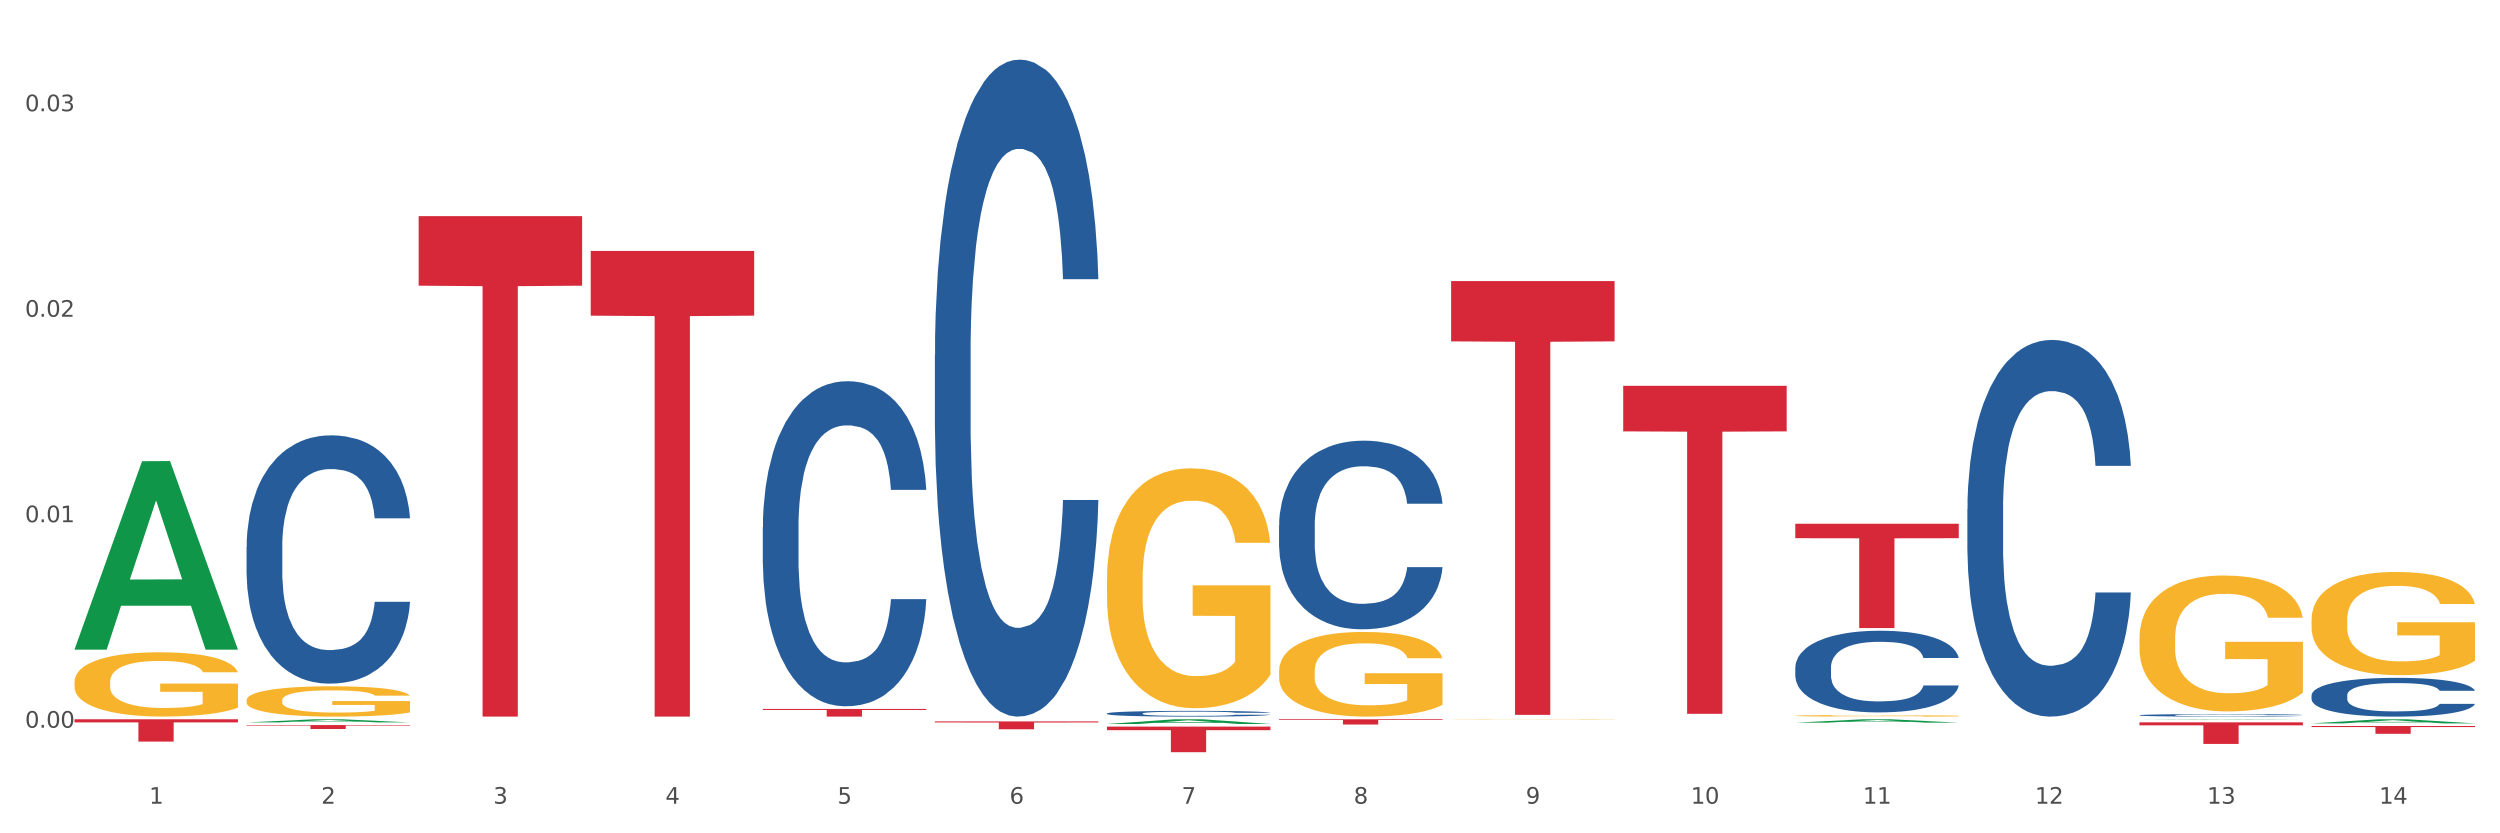 <?xml version="1.0" encoding="utf-8" standalone="no"?>
<!DOCTYPE svg PUBLIC "-//W3C//DTD SVG 1.1//EN"
  "http://www.w3.org/Graphics/SVG/1.1/DTD/svg11.dtd">
<svg xmlns:xlink="http://www.w3.org/1999/xlink" width="1080pt" height="360pt" viewBox="0 0 1080 360" xmlns="http://www.w3.org/2000/svg" version="1.1">
 <rect x="0" y="0" width="1080" height="360" fill="#333333" stroke="none"/>
 <defs>
  <style type="text/css">*{stroke-linejoin: round; stroke-linecap: butt}</style>
 </defs>
 <g id="figure_1">
  <g id="patch_1">
   <path d="M 0 360 
L 1080 360 
L 1080 0 
L 0 0 
z
" style="fill: #ffffff; stroke: #ffffff; stroke-linejoin: miter"/>
  </g>
  <g id="axes_1">
   <g id="matplotlib.axis_1">
    <g id="xtick_1">
     <g id="text_1">
      <!-- 1 -->
      <g style="fill: #4d4d4d" transform="translate(64.432 347.204) scale(0.096 -0.096)">
       <defs>
        <path id="DejaVuSans-31" d="M 794 531 
L 1825 531 
L 1825 4091 
L 703 3866 
L 703 4441 
L 1819 4666 
L 2450 4666 
L 2450 531 
L 3481 531 
L 3481 0 
L 794 0 
L 794 531 
z
" transform="scale(0.016)"/>
       </defs>
       <use xlink:href="#DejaVuSans-31"/>
      </g>
     </g>
    </g>
    <g id="xtick_2">
     <g id="text_2">
      <!-- 2 -->
      <g style="fill: #4d4d4d" transform="translate(138.771 347.204) scale(0.096 -0.096)">
       <defs>
        <path id="DejaVuSans-32" d="M 1228 531 
L 3431 531 
L 3431 0 
L 469 0 
L 469 531 
Q 828 903 1448 1529 
Q 2069 2156 2228 2338 
Q 2531 2678 2651 2914 
Q 2772 3150 2772 3378 
Q 2772 3750 2511 3984 
Q 2250 4219 1831 4219 
Q 1534 4219 1204 4116 
Q 875 4013 500 3803 
L 500 4441 
Q 881 4594 1212 4672 
Q 1544 4750 1819 4750 
Q 2544 4750 2975 4387 
Q 3406 4025 3406 3419 
Q 3406 3131 3298 2873 
Q 3191 2616 2906 2266 
Q 2828 2175 2409 1742 
Q 1991 1309 1228 531 
z
" transform="scale(0.016)"/>
       </defs>
       <use xlink:href="#DejaVuSans-32"/>
      </g>
     </g>
    </g>
    <g id="xtick_3">
     <g id="text_3">
      <!-- 3 -->
      <g style="fill: #4d4d4d" transform="translate(213.109 347.204) scale(0.096 -0.096)">
       <defs>
        <path id="DejaVuSans-33" d="M 2597 2516 
Q 3050 2419 3304 2112 
Q 3559 1806 3559 1356 
Q 3559 666 3084 287 
Q 2609 -91 1734 -91 
Q 1441 -91 1130 -33 
Q 819 25 488 141 
L 488 750 
Q 750 597 1062 519 
Q 1375 441 1716 441 
Q 2309 441 2620 675 
Q 2931 909 2931 1356 
Q 2931 1769 2642 2001 
Q 2353 2234 1838 2234 
L 1294 2234 
L 1294 2753 
L 1863 2753 
Q 2328 2753 2575 2939 
Q 2822 3125 2822 3475 
Q 2822 3834 2567 4026 
Q 2313 4219 1838 4219 
Q 1578 4219 1281 4162 
Q 984 4106 628 3988 
L 628 4550 
Q 988 4650 1302 4700 
Q 1616 4750 1894 4750 
Q 2613 4750 3031 4423 
Q 3450 4097 3450 3541 
Q 3450 3153 3228 2886 
Q 3006 2619 2597 2516 
z
" transform="scale(0.016)"/>
       </defs>
       <use xlink:href="#DejaVuSans-33"/>
      </g>
     </g>
    </g>
    <g id="xtick_4">
     <g id="text_4">
      <!-- 4 -->
      <g style="fill: #4d4d4d" transform="translate(287.448 347.204) scale(0.096 -0.096)">
       <defs>
        <path id="DejaVuSans-34" d="M 2419 4116 
L 825 1625 
L 2419 1625 
L 2419 4116 
z
M 2253 4666 
L 3047 4666 
L 3047 1625 
L 3713 1625 
L 3713 1100 
L 3047 1100 
L 3047 0 
L 2419 0 
L 2419 1100 
L 313 1100 
L 313 1709 
L 2253 4666 
z
" transform="scale(0.016)"/>
       </defs>
       <use xlink:href="#DejaVuSans-34"/>
      </g>
     </g>
    </g>
    <g id="xtick_5">
     <g id="text_5">
      <!-- 5 -->
      <g style="fill: #4d4d4d" transform="translate(361.787 347.204) scale(0.096 -0.096)">
       <defs>
        <path id="DejaVuSans-35" d="M 691 4666 
L 3169 4666 
L 3169 4134 
L 1269 4134 
L 1269 2991 
Q 1406 3038 1543 3061 
Q 1681 3084 1819 3084 
Q 2600 3084 3056 2656 
Q 3513 2228 3513 1497 
Q 3513 744 3044 326 
Q 2575 -91 1722 -91 
Q 1428 -91 1123 -41 
Q 819 9 494 109 
L 494 744 
Q 775 591 1075 516 
Q 1375 441 1709 441 
Q 2250 441 2565 725 
Q 2881 1009 2881 1497 
Q 2881 1984 2565 2268 
Q 2250 2553 1709 2553 
Q 1456 2553 1204 2497 
Q 953 2441 691 2322 
L 691 4666 
z
" transform="scale(0.016)"/>
       </defs>
       <use xlink:href="#DejaVuSans-35"/>
      </g>
     </g>
    </g>
    <g id="xtick_6">
     <g id="text_6">
      <!-- 6 -->
      <g style="fill: #4d4d4d" transform="translate(436.125 347.204) scale(0.096 -0.096)">
       <defs>
        <path id="DejaVuSans-36" d="M 2113 2584 
Q 1688 2584 1439 2293 
Q 1191 2003 1191 1497 
Q 1191 994 1439 701 
Q 1688 409 2113 409 
Q 2538 409 2786 701 
Q 3034 994 3034 1497 
Q 3034 2003 2786 2293 
Q 2538 2584 2113 2584 
z
M 3366 4563 
L 3366 3988 
Q 3128 4100 2886 4159 
Q 2644 4219 2406 4219 
Q 1781 4219 1451 3797 
Q 1122 3375 1075 2522 
Q 1259 2794 1537 2939 
Q 1816 3084 2150 3084 
Q 2853 3084 3261 2657 
Q 3669 2231 3669 1497 
Q 3669 778 3244 343 
Q 2819 -91 2113 -91 
Q 1303 -91 875 529 
Q 447 1150 447 2328 
Q 447 3434 972 4092 
Q 1497 4750 2381 4750 
Q 2619 4750 2861 4703 
Q 3103 4656 3366 4563 
z
" transform="scale(0.016)"/>
       </defs>
       <use xlink:href="#DejaVuSans-36"/>
      </g>
     </g>
    </g>
    <g id="xtick_7">
     <g id="text_7">
      <!-- 7 -->
      <g style="fill: #4d4d4d" transform="translate(510.464 347.204) scale(0.096 -0.096)">
       <defs>
        <path id="DejaVuSans-37" d="M 525 4666 
L 3525 4666 
L 3525 4397 
L 1831 0 
L 1172 0 
L 2766 4134 
L 525 4134 
L 525 4666 
z
" transform="scale(0.016)"/>
       </defs>
       <use xlink:href="#DejaVuSans-37"/>
      </g>
     </g>
    </g>
    <g id="xtick_8">
     <g id="text_8">
      <!-- 8 -->
      <g style="fill: #4d4d4d" transform="translate(584.803 347.204) scale(0.096 -0.096)">
       <defs>
        <path id="DejaVuSans-38" d="M 2034 2216 
Q 1584 2216 1326 1975 
Q 1069 1734 1069 1313 
Q 1069 891 1326 650 
Q 1584 409 2034 409 
Q 2484 409 2743 651 
Q 3003 894 3003 1313 
Q 3003 1734 2745 1975 
Q 2488 2216 2034 2216 
z
M 1403 2484 
Q 997 2584 770 2862 
Q 544 3141 544 3541 
Q 544 4100 942 4425 
Q 1341 4750 2034 4750 
Q 2731 4750 3128 4425 
Q 3525 4100 3525 3541 
Q 3525 3141 3298 2862 
Q 3072 2584 2669 2484 
Q 3125 2378 3379 2068 
Q 3634 1759 3634 1313 
Q 3634 634 3220 271 
Q 2806 -91 2034 -91 
Q 1263 -91 848 271 
Q 434 634 434 1313 
Q 434 1759 690 2068 
Q 947 2378 1403 2484 
z
M 1172 3481 
Q 1172 3119 1398 2916 
Q 1625 2713 2034 2713 
Q 2441 2713 2670 2916 
Q 2900 3119 2900 3481 
Q 2900 3844 2670 4047 
Q 2441 4250 2034 4250 
Q 1625 4250 1398 4047 
Q 1172 3844 1172 3481 
z
" transform="scale(0.016)"/>
       </defs>
       <use xlink:href="#DejaVuSans-38"/>
      </g>
     </g>
    </g>
    <g id="xtick_9">
     <g id="text_9">
      <!-- 9 -->
      <g style="fill: #4d4d4d" transform="translate(659.142 347.204) scale(0.096 -0.096)">
       <defs>
        <path id="DejaVuSans-39" d="M 703 97 
L 703 672 
Q 941 559 1184 500 
Q 1428 441 1663 441 
Q 2288 441 2617 861 
Q 2947 1281 2994 2138 
Q 2813 1869 2534 1725 
Q 2256 1581 1919 1581 
Q 1219 1581 811 2004 
Q 403 2428 403 3163 
Q 403 3881 828 4315 
Q 1253 4750 1959 4750 
Q 2769 4750 3195 4129 
Q 3622 3509 3622 2328 
Q 3622 1225 3098 567 
Q 2575 -91 1691 -91 
Q 1453 -91 1209 -44 
Q 966 3 703 97 
z
M 1959 2075 
Q 2384 2075 2632 2365 
Q 2881 2656 2881 3163 
Q 2881 3666 2632 3958 
Q 2384 4250 1959 4250 
Q 1534 4250 1286 3958 
Q 1038 3666 1038 3163 
Q 1038 2656 1286 2365 
Q 1534 2075 1959 2075 
z
" transform="scale(0.016)"/>
       </defs>
       <use xlink:href="#DejaVuSans-39"/>
      </g>
     </g>
    </g>
    <g id="xtick_10">
     <g id="text_10">
      <!-- 10 -->
      <g style="fill: #4d4d4d" transform="translate(730.426 347.204) scale(0.096 -0.096)">
       <defs>
        <path id="DejaVuSans-30" d="M 2034 4250 
Q 1547 4250 1301 3770 
Q 1056 3291 1056 2328 
Q 1056 1369 1301 889 
Q 1547 409 2034 409 
Q 2525 409 2770 889 
Q 3016 1369 3016 2328 
Q 3016 3291 2770 3770 
Q 2525 4250 2034 4250 
z
M 2034 4750 
Q 2819 4750 3233 4129 
Q 3647 3509 3647 2328 
Q 3647 1150 3233 529 
Q 2819 -91 2034 -91 
Q 1250 -91 836 529 
Q 422 1150 422 2328 
Q 422 3509 836 4129 
Q 1250 4750 2034 4750 
z
" transform="scale(0.016)"/>
       </defs>
       <use xlink:href="#DejaVuSans-31"/>
       <use xlink:href="#DejaVuSans-30" transform="translate(63.623 0)"/>
      </g>
     </g>
    </g>
    <g id="xtick_11">
     <g id="text_11">
      <!-- 11 -->
      <g style="fill: #4d4d4d" transform="translate(804.765 347.204) scale(0.096 -0.096)">
       <use xlink:href="#DejaVuSans-31"/>
       <use xlink:href="#DejaVuSans-31" transform="translate(63.623 0)"/>
      </g>
     </g>
    </g>
    <g id="xtick_12">
     <g id="text_12">
      <!-- 12 -->
      <g style="fill: #4d4d4d" transform="translate(879.104 347.204) scale(0.096 -0.096)">
       <use xlink:href="#DejaVuSans-31"/>
       <use xlink:href="#DejaVuSans-32" transform="translate(63.623 0)"/>
      </g>
     </g>
    </g>
    <g id="xtick_13">
     <g id="text_13">
      <!-- 13 -->
      <g style="fill: #4d4d4d" transform="translate(953.442 347.204) scale(0.096 -0.096)">
       <use xlink:href="#DejaVuSans-31"/>
       <use xlink:href="#DejaVuSans-33" transform="translate(63.623 0)"/>
      </g>
     </g>
    </g>
    <g id="xtick_14">
     <g id="text_14">
      <!-- 14 -->
      <g style="fill: #4d4d4d" transform="translate(1027.781 347.204) scale(0.096 -0.096)">
       <use xlink:href="#DejaVuSans-31"/>
       <use xlink:href="#DejaVuSans-34" transform="translate(63.623 0)"/>
      </g>
     </g>
    </g>
    <g id="xtick_15"/>
    <g id="xtick_16"/>
    <g id="xtick_17"/>
    <g id="xtick_18"/>
    <g id="xtick_19"/>
    <g id="xtick_20"/>
    <g id="xtick_21"/>
    <g id="xtick_22"/>
    <g id="xtick_23"/>
    <g id="xtick_24"/>
    <g id="xtick_25"/>
    <g id="xtick_26"/>
    <g id="xtick_27"/>
   </g>
   <g id="matplotlib.axis_2">
    <g id="ytick_1">
     <g id="text_15">
      <!-- 0.00 -->
      <g style="fill: #4d4d4d" transform="translate(10.8 314.369) scale(0.096 -0.096)">
       <defs>
        <path id="DejaVuSans-2e" d="M 684 794 
L 1344 794 
L 1344 0 
L 684 0 
L 684 794 
z
" transform="scale(0.016)"/>
       </defs>
       <use xlink:href="#DejaVuSans-30"/>
       <use xlink:href="#DejaVuSans-2e" transform="translate(63.623 0)"/>
       <use xlink:href="#DejaVuSans-30" transform="translate(95.41 0)"/>
       <use xlink:href="#DejaVuSans-30" transform="translate(159.033 0)"/>
      </g>
     </g>
    </g>
    <g id="ytick_2">
     <g id="text_16">
      <!-- 0.01 -->
      <g style="fill: #4d4d4d" transform="translate(10.8 225.599) scale(0.096 -0.096)">
       <use xlink:href="#DejaVuSans-30"/>
       <use xlink:href="#DejaVuSans-2e" transform="translate(63.623 0)"/>
       <use xlink:href="#DejaVuSans-30" transform="translate(95.41 0)"/>
       <use xlink:href="#DejaVuSans-31" transform="translate(159.033 0)"/>
      </g>
     </g>
    </g>
    <g id="ytick_3">
     <g id="text_17">
      <!-- 0.02 -->
      <g style="fill: #4d4d4d" transform="translate(10.8 136.829) scale(0.096 -0.096)">
       <use xlink:href="#DejaVuSans-30"/>
       <use xlink:href="#DejaVuSans-2e" transform="translate(63.623 0)"/>
       <use xlink:href="#DejaVuSans-30" transform="translate(95.41 0)"/>
       <use xlink:href="#DejaVuSans-32" transform="translate(159.033 0)"/>
      </g>
     </g>
    </g>
    <g id="ytick_4">
     <g id="text_18">
      <!-- 0.03 -->
      <g style="fill: #4d4d4d" transform="translate(10.8 48.059) scale(0.096 -0.096)">
       <use xlink:href="#DejaVuSans-30"/>
       <use xlink:href="#DejaVuSans-2e" transform="translate(63.623 0)"/>
       <use xlink:href="#DejaVuSans-30" transform="translate(95.41 0)"/>
       <use xlink:href="#DejaVuSans-33" transform="translate(159.033 0)"/>
      </g>
     </g>
    </g>
    <g id="ytick_5"/>
    <g id="ytick_6"/>
    <g id="ytick_7"/>
   </g>
   <g id="PolyCollection_1">
    <path d="M 32.175 280.497 
L 32.248 280.42 
L 61.37 199.243 
L 73.456 199.166 
L 102.797 280.65 
L 88.818 280.65 
L 82.484 261.675 
L 52.415 261.675 
L 52.197 261.981 
L 46.081 280.65 
L 32.175 280.65 
L 32.175 280.497 
L 56.201 250.352 
L 78.698 250.275 
L 67.559 216.534 
L 67.413 216.381 
L 67.267 216.611 
L 56.128 250.275 
L 56.201 250.352 
L 32.175 280.497 
z
" clip-path="url(#p561cf1526c)" style="fill: #109648"/>
    <path d="M 106.514 313.229 
L 177.135 313.229 
L 177.135 313.463 
L 149.355 313.465 
L 149.355 314.916 
L 134.126 314.916 
L 134.126 313.465 
L 106.514 313.463 
L 106.514 313.23 
L 106.514 313.229 
z
" clip-path="url(#p561cf1526c)" style="fill: #d62839"/>
    <path d="M 106.514 302.53 
L 106.597 302.518 
L 106.597 302.087 
L 106.764 301.716 
L 107.598 300.817 
L 108.848 300.075 
L 109.765 299.68 
L 110.683 299.357 
L 111.767 299.033 
L 113.101 298.698 
L 115.519 298.207 
L 117.019 297.956 
L 118.854 297.692 
L 122.189 297.309 
L 124.607 297.094 
L 127.108 296.914 
L 131.194 296.699 
L 133.862 296.603 
L 136.697 296.531 
L 140.115 296.483 
L 142.7 296.471 
L 148.37 296.507 
L 153.206 296.615 
L 155.54 296.699 
L 158.542 296.842 
L 160.126 296.938 
L 162.711 297.13 
L 165.379 297.381 
L 167.213 297.597 
L 169.965 298.004 
L 172.049 298.411 
L 173.967 298.914 
L 174.968 299.261 
L 175.718 299.584 
L 176.385 299.955 
L 177.052 300.542 
L 162.044 300.542 
L 161.46 300.123 
L 160.543 299.728 
L 159.209 299.345 
L 158.042 299.105 
L 156.041 298.806 
L 154.206 298.614 
L 152.289 298.471 
L 149.954 298.351 
L 148.12 298.291 
L 145.535 298.243 
L 140.449 298.255 
L 137.03 298.351 
L 134.696 298.471 
L 133.195 298.578 
L 131.861 298.698 
L 130.36 298.866 
L 128.609 299.117 
L 127.358 299.345 
L 126.108 299.632 
L 125.107 299.919 
L 124.19 300.255 
L 123.44 300.614 
L 122.856 300.985 
L 122.356 301.44 
L 121.939 302.194 
L 121.939 303.835 
L 122.106 304.206 
L 122.522 304.697 
L 123.023 305.068 
L 123.856 305.511 
L 124.607 305.811 
L 126.024 306.242 
L 127.609 306.601 
L 128.859 306.828 
L 130.11 307.02 
L 132.278 307.283 
L 134.696 307.499 
L 136.78 307.631 
L 139.615 307.75 
L 141.533 307.798 
L 143.2 307.822 
L 147.286 307.822 
L 150.204 307.786 
L 153.456 307.702 
L 155.957 307.595 
L 158.042 307.463 
L 160.376 307.247 
L 161.877 307.044 
L 161.877 304.541 
L 143.534 304.529 
L 143.534 302.865 
L 177.135 302.865 
L 177.135 307.75 
L 175.718 308.002 
L 174.134 308.229 
L 172.466 308.433 
L 169.965 308.684 
L 166.963 308.924 
L 164.295 309.091 
L 161.46 309.235 
L 158.125 309.367 
L 153.789 309.486 
L 151.121 309.534 
L 147.786 309.57 
L 143.867 309.582 
L 140.449 309.558 
L 137.114 309.498 
L 133.612 309.391 
L 130.193 309.235 
L 127.609 309.079 
L 125.024 308.888 
L 122.272 308.636 
L 120.104 308.397 
L 118.437 308.181 
L 116.603 307.906 
L 114.601 307.547 
L 113.101 307.223 
L 111.767 306.888 
L 110.349 306.457 
L 109.349 306.086 
L 108.348 305.619 
L 107.764 305.272 
L 107.097 304.733 
L 106.597 303.979 
L 106.514 302.53 
z
" clip-path="url(#p561cf1526c)" style="fill: #f7b32b"/>
    <path d="M 478.207 250.205 
L 478.291 250.111 
L 478.291 246.703 
L 478.457 243.769 
L 479.291 236.671 
L 480.542 230.802 
L 481.459 227.679 
L 482.376 225.123 
L 483.46 222.568 
L 484.794 219.918 
L 487.212 216.037 
L 488.713 214.05 
L 490.547 211.967 
L 493.882 208.939 
L 496.3 207.235 
L 498.802 205.815 
L 502.887 204.111 
L 505.555 203.354 
L 508.39 202.786 
L 511.809 202.408 
L 514.394 202.313 
L 520.063 202.597 
L 524.899 203.449 
L 527.234 204.111 
L 530.236 205.247 
L 531.82 206.004 
L 534.405 207.519 
L 537.073 209.506 
L 538.907 211.21 
L 541.658 214.428 
L 543.743 217.646 
L 545.661 221.621 
L 546.661 224.366 
L 547.412 226.922 
L 548.079 229.856 
L 548.746 234.494 
L 533.737 234.494 
L 533.154 231.181 
L 532.237 228.058 
L 530.903 225.029 
L 529.735 223.136 
L 527.734 220.77 
L 525.9 219.255 
L 523.982 218.119 
L 521.648 217.173 
L 519.813 216.7 
L 517.228 216.321 
L 512.142 216.416 
L 508.724 217.173 
L 506.389 218.119 
L 504.888 218.971 
L 503.554 219.918 
L 502.054 221.243 
L 500.303 223.23 
L 499.052 225.029 
L 497.801 227.3 
L 496.801 229.572 
L 495.884 232.222 
L 495.133 235.062 
L 494.549 237.996 
L 494.049 241.592 
L 493.632 247.555 
L 493.632 260.522 
L 493.799 263.456 
L 494.216 267.337 
L 494.716 270.271 
L 495.55 273.773 
L 496.3 276.139 
L 497.718 279.546 
L 499.302 282.386 
L 500.553 284.184 
L 501.803 285.698 
L 503.971 287.781 
L 506.389 289.484 
L 508.474 290.526 
L 511.309 291.472 
L 513.226 291.851 
L 514.894 292.04 
L 518.979 292.04 
L 521.898 291.756 
L 525.149 291.093 
L 527.651 290.242 
L 529.735 289.2 
L 532.07 287.497 
L 533.571 285.888 
L 533.571 266.106 
L 515.227 266.012 
L 515.227 252.855 
L 548.829 252.855 
L 548.829 291.472 
L 547.412 293.46 
L 545.827 295.258 
L 544.16 296.867 
L 541.658 298.855 
L 538.657 300.748 
L 535.989 302.073 
L 533.154 303.208 
L 529.819 304.25 
L 525.483 305.196 
L 522.815 305.575 
L 519.48 305.859 
L 515.561 305.953 
L 512.142 305.764 
L 508.807 305.291 
L 505.305 304.439 
L 501.887 303.208 
L 499.302 301.978 
L 496.717 300.464 
L 493.966 298.476 
L 491.798 296.583 
L 490.13 294.879 
L 488.296 292.702 
L 486.295 289.863 
L 484.794 287.307 
L 483.46 284.657 
L 482.043 281.25 
L 481.042 278.316 
L 480.042 274.625 
L 479.458 271.88 
L 478.791 267.621 
L 478.291 261.658 
L 478.207 250.205 
z
" clip-path="url(#p561cf1526c)" style="fill: #f7b32b"/>
    <path d="M 552.546 289.904 
L 552.629 289.871 
L 552.629 288.668 
L 552.796 287.632 
L 553.63 285.127 
L 554.881 283.055 
L 555.798 281.953 
L 556.715 281.051 
L 557.799 280.149 
L 559.133 279.213 
L 561.551 277.843 
L 563.052 277.142 
L 564.886 276.407 
L 568.221 275.338 
L 570.639 274.736 
L 573.141 274.235 
L 577.226 273.634 
L 579.894 273.366 
L 582.729 273.166 
L 586.148 273.032 
L 588.732 272.999 
L 594.402 273.099 
L 599.238 273.4 
L 601.573 273.634 
L 604.574 274.035 
L 606.158 274.302 
L 608.743 274.836 
L 611.411 275.538 
L 613.246 276.139 
L 615.997 277.275 
L 618.082 278.411 
L 619.999 279.814 
L 621 280.783 
L 621.75 281.685 
L 622.417 282.721 
L 623.084 284.358 
L 608.076 284.358 
L 607.493 283.189 
L 606.575 282.086 
L 605.241 281.017 
L 604.074 280.349 
L 602.073 279.514 
L 600.239 278.979 
L 598.321 278.578 
L 595.986 278.244 
L 594.152 278.077 
L 591.567 277.944 
L 586.481 277.977 
L 583.063 278.244 
L 580.728 278.578 
L 579.227 278.879 
L 577.893 279.213 
L 576.392 279.681 
L 574.641 280.382 
L 573.391 281.017 
L 572.14 281.819 
L 571.139 282.621 
L 570.222 283.556 
L 569.472 284.559 
L 568.888 285.594 
L 568.388 286.864 
L 567.971 288.969 
L 567.971 293.546 
L 568.138 294.581 
L 568.555 295.951 
L 569.055 296.987 
L 569.889 298.223 
L 570.639 299.058 
L 572.057 300.261 
L 573.641 301.263 
L 574.891 301.898 
L 576.142 302.433 
L 578.31 303.168 
L 580.728 303.769 
L 582.812 304.137 
L 585.647 304.471 
L 587.565 304.604 
L 589.233 304.671 
L 593.318 304.671 
L 596.236 304.571 
L 599.488 304.337 
L 601.99 304.036 
L 604.074 303.669 
L 606.409 303.067 
L 607.909 302.499 
L 607.909 295.517 
L 589.566 295.483 
L 589.566 290.84 
L 623.168 290.84 
L 623.168 304.471 
L 621.75 305.172 
L 620.166 305.807 
L 618.499 306.375 
L 615.997 307.077 
L 612.996 307.745 
L 610.327 308.212 
L 607.493 308.613 
L 604.157 308.981 
L 599.822 309.315 
L 597.154 309.449 
L 593.818 309.549 
L 589.9 309.582 
L 586.481 309.515 
L 583.146 309.348 
L 579.644 309.048 
L 576.226 308.613 
L 573.641 308.179 
L 571.056 307.644 
L 568.305 306.943 
L 566.137 306.275 
L 564.469 305.673 
L 562.635 304.905 
L 560.634 303.903 
L 559.133 303.001 
L 557.799 302.065 
L 556.381 300.862 
L 555.381 299.827 
L 554.38 298.524 
L 553.797 297.555 
L 553.13 296.051 
L 552.629 293.947 
L 552.546 289.904 
z
" clip-path="url(#p561cf1526c)" style="fill: #f7b32b"/>
    <path d="M 626.885 310.788 
L 626.968 310.788 
L 626.968 310.783 
L 627.135 310.779 
L 627.969 310.769 
L 629.219 310.761 
L 630.136 310.757 
L 631.054 310.753 
L 632.138 310.75 
L 633.472 310.746 
L 635.89 310.741 
L 637.39 310.738 
L 639.225 310.735 
L 642.56 310.731 
L 644.978 310.729 
L 647.479 310.727 
L 651.565 310.725 
L 654.233 310.724 
L 657.068 310.723 
L 660.486 310.722 
L 663.071 310.722 
L 668.741 310.722 
L 673.577 310.724 
L 675.911 310.725 
L 678.913 310.726 
L 680.497 310.727 
L 683.082 310.729 
L 685.75 310.732 
L 687.584 310.734 
L 690.336 310.739 
L 692.42 310.743 
L 694.338 310.749 
L 695.339 310.752 
L 696.089 310.756 
L 696.756 310.76 
L 697.423 310.766 
L 682.415 310.766 
L 681.831 310.762 
L 680.914 310.757 
L 679.58 310.753 
L 678.413 310.751 
L 676.412 310.747 
L 674.577 310.745 
L 672.66 310.744 
L 670.325 310.742 
L 668.491 310.742 
L 665.906 310.741 
L 660.82 310.741 
L 657.401 310.742 
L 655.067 310.744 
L 653.566 310.745 
L 652.232 310.746 
L 650.731 310.748 
L 648.98 310.751 
L 647.729 310.753 
L 646.479 310.756 
L 645.478 310.759 
L 644.561 310.763 
L 643.811 310.767 
L 643.227 310.771 
L 642.727 310.776 
L 642.31 310.784 
L 642.31 310.802 
L 642.476 310.806 
L 642.893 310.811 
L 643.394 310.815 
L 644.227 310.82 
L 644.978 310.823 
L 646.395 310.828 
L 647.979 310.832 
L 649.23 310.834 
L 650.481 310.836 
L 652.649 310.839 
L 655.067 310.841 
L 657.151 310.843 
L 659.986 310.844 
L 661.904 310.845 
L 663.571 310.845 
L 667.657 310.845 
L 670.575 310.844 
L 673.827 310.844 
L 676.328 310.842 
L 678.413 310.841 
L 680.747 310.839 
L 682.248 310.836 
L 682.248 310.809 
L 663.905 310.809 
L 663.905 310.791 
L 697.506 310.791 
L 697.506 310.844 
L 696.089 310.847 
L 694.505 310.849 
L 692.837 310.851 
L 690.336 310.854 
L 687.334 310.857 
L 684.666 310.859 
L 681.831 310.86 
L 678.496 310.862 
L 674.16 310.863 
L 671.492 310.863 
L 668.157 310.864 
L 664.238 310.864 
L 660.82 310.864 
L 657.485 310.863 
L 653.983 310.862 
L 650.564 310.86 
L 647.979 310.858 
L 645.395 310.856 
L 642.643 310.854 
L 640.475 310.851 
L 638.808 310.849 
L 636.974 310.846 
L 634.972 310.842 
L 633.472 310.838 
L 632.138 310.835 
L 630.72 310.83 
L 629.72 310.826 
L 628.719 310.821 
L 628.135 310.817 
L 627.468 310.811 
L 626.968 310.803 
L 626.885 310.788 
z
" clip-path="url(#p561cf1526c)" style="fill: #f7b32b"/>
    <path d="M 775.562 309.216 
L 775.645 309.215 
L 775.645 309.193 
L 775.812 309.174 
L 776.646 309.127 
L 777.897 309.088 
L 778.814 309.068 
L 779.731 309.051 
L 780.815 309.034 
L 782.149 309.017 
L 784.567 308.991 
L 786.068 308.978 
L 787.902 308.965 
L 791.237 308.945 
L 793.655 308.933 
L 796.157 308.924 
L 800.242 308.913 
L 802.91 308.908 
L 805.745 308.904 
L 809.164 308.902 
L 811.748 308.901 
L 817.418 308.903 
L 822.254 308.909 
L 824.589 308.913 
L 827.59 308.92 
L 829.175 308.925 
L 831.759 308.935 
L 834.427 308.948 
L 836.262 308.96 
L 839.013 308.981 
L 841.098 309.002 
L 843.015 309.028 
L 844.016 309.046 
L 844.766 309.063 
L 845.433 309.082 
L 846.1 309.113 
L 831.092 309.113 
L 830.509 309.091 
L 829.592 309.07 
L 828.257 309.05 
L 827.09 309.038 
L 825.089 309.022 
L 823.255 309.012 
L 821.337 309.005 
L 819.002 308.999 
L 817.168 308.996 
L 814.583 308.993 
L 809.497 308.994 
L 806.079 308.999 
L 803.744 309.005 
L 802.243 309.011 
L 800.909 309.017 
L 799.408 309.026 
L 797.657 309.039 
L 796.407 309.05 
L 795.156 309.065 
L 794.156 309.08 
L 793.238 309.098 
L 792.488 309.116 
L 791.904 309.136 
L 791.404 309.159 
L 790.987 309.198 
L 790.987 309.284 
L 791.154 309.303 
L 791.571 309.328 
L 792.071 309.348 
L 792.905 309.371 
L 793.655 309.386 
L 795.073 309.409 
L 796.657 309.427 
L 797.908 309.439 
L 799.158 309.449 
L 801.326 309.463 
L 803.744 309.474 
L 805.829 309.481 
L 808.663 309.487 
L 810.581 309.49 
L 812.249 309.491 
L 816.334 309.491 
L 819.253 309.489 
L 822.504 309.485 
L 825.006 309.479 
L 827.09 309.472 
L 829.425 309.461 
L 830.926 309.45 
L 830.926 309.32 
L 812.582 309.32 
L 812.582 309.233 
L 846.184 309.233 
L 846.184 309.487 
L 844.766 309.5 
L 843.182 309.512 
L 841.515 309.523 
L 839.013 309.536 
L 836.012 309.548 
L 833.344 309.557 
L 830.509 309.564 
L 827.174 309.571 
L 822.838 309.577 
L 820.17 309.58 
L 816.835 309.582 
L 812.916 309.582 
L 809.497 309.581 
L 806.162 309.578 
L 802.66 309.572 
L 799.242 309.564 
L 796.657 309.556 
L 794.072 309.546 
L 791.321 309.533 
L 789.153 309.521 
L 787.485 309.509 
L 785.651 309.495 
L 783.65 309.476 
L 782.149 309.46 
L 780.815 309.442 
L 779.398 309.42 
L 778.397 309.401 
L 777.396 309.376 
L 776.813 309.358 
L 776.146 309.33 
L 775.645 309.291 
L 775.562 309.216 
z
" clip-path="url(#p561cf1526c)" style="fill: #f7b32b"/>
    <path d="M 924.24 275.753 
L 924.323 275.699 
L 924.323 273.768 
L 924.49 272.106 
L 925.323 268.083 
L 926.574 264.757 
L 927.491 262.987 
L 928.408 261.539 
L 929.492 260.091 
L 930.826 258.589 
L 933.244 256.39 
L 934.745 255.264 
L 936.58 254.084 
L 939.915 252.368 
L 942.333 251.402 
L 944.834 250.598 
L 948.92 249.632 
L 951.588 249.203 
L 954.423 248.881 
L 957.841 248.667 
L 960.426 248.613 
L 966.096 248.774 
L 970.932 249.257 
L 973.266 249.632 
L 976.268 250.276 
L 977.852 250.705 
L 980.437 251.563 
L 983.105 252.689 
L 984.939 253.655 
L 987.691 255.478 
L 989.775 257.302 
L 991.693 259.555 
L 992.693 261.11 
L 993.444 262.558 
L 994.111 264.221 
L 994.778 266.849 
L 979.77 266.849 
L 979.186 264.972 
L 978.269 263.202 
L 976.935 261.486 
L 975.768 260.413 
L 973.766 259.072 
L 971.932 258.214 
L 970.014 257.57 
L 967.68 257.034 
L 965.845 256.766 
L 963.261 256.551 
L 958.175 256.605 
L 954.756 257.034 
L 952.422 257.57 
L 950.921 258.053 
L 949.587 258.589 
L 948.086 259.34 
L 946.335 260.467 
L 945.084 261.486 
L 943.834 262.773 
L 942.833 264.06 
L 941.916 265.562 
L 941.165 267.171 
L 940.582 268.834 
L 940.081 270.872 
L 939.665 274.251 
L 939.665 281.599 
L 939.831 283.262 
L 940.248 285.461 
L 940.749 287.124 
L 941.582 289.108 
L 942.333 290.449 
L 943.75 292.38 
L 945.334 293.989 
L 946.585 295.008 
L 947.836 295.866 
L 950.004 297.046 
L 952.422 298.012 
L 954.506 298.602 
L 957.341 299.138 
L 959.259 299.353 
L 960.926 299.46 
L 965.012 299.46 
L 967.93 299.299 
L 971.182 298.923 
L 973.683 298.441 
L 975.768 297.851 
L 978.102 296.885 
L 979.603 295.973 
L 979.603 284.764 
L 961.26 284.71 
L 961.26 277.255 
L 994.861 277.255 
L 994.861 299.138 
L 993.444 300.264 
L 991.86 301.283 
L 990.192 302.195 
L 987.691 303.322 
L 984.689 304.394 
L 982.021 305.145 
L 979.186 305.789 
L 975.851 306.379 
L 971.515 306.915 
L 968.847 307.13 
L 965.512 307.291 
L 961.593 307.344 
L 958.175 307.237 
L 954.84 306.969 
L 951.338 306.486 
L 947.919 305.789 
L 945.334 305.092 
L 942.75 304.233 
L 939.998 303.107 
L 937.83 302.034 
L 936.163 301.069 
L 934.328 299.835 
L 932.327 298.226 
L 930.826 296.778 
L 929.492 295.276 
L 928.075 293.345 
L 927.074 291.683 
L 926.074 289.591 
L 925.49 288.035 
L 924.823 285.622 
L 924.323 282.243 
L 924.24 275.753 
z
" clip-path="url(#p561cf1526c)" style="fill: #f7b32b"/>
    <path d="M 998.578 267.691 
L 998.662 267.65 
L 998.662 266.184 
L 998.828 264.921 
L 999.662 261.866 
L 1000.913 259.341 
L 1001.83 257.997 
L 1002.747 256.897 
L 1003.831 255.797 
L 1005.165 254.657 
L 1007.583 252.987 
L 1009.084 252.132 
L 1010.918 251.235 
L 1014.253 249.932 
L 1016.671 249.199 
L 1019.173 248.588 
L 1023.258 247.855 
L 1025.926 247.529 
L 1028.761 247.285 
L 1032.18 247.122 
L 1034.765 247.081 
L 1040.434 247.203 
L 1045.27 247.57 
L 1047.605 247.855 
L 1050.607 248.344 
L 1052.191 248.669 
L 1054.775 249.321 
L 1057.444 250.176 
L 1059.278 250.91 
L 1062.029 252.294 
L 1064.114 253.679 
L 1066.032 255.39 
L 1067.032 256.571 
L 1067.783 257.671 
L 1068.45 258.934 
L 1069.117 260.929 
L 1054.108 260.929 
L 1053.525 259.504 
L 1052.608 258.16 
L 1051.274 256.856 
L 1050.106 256.042 
L 1048.105 255.023 
L 1046.271 254.372 
L 1044.353 253.883 
L 1042.019 253.476 
L 1040.184 253.272 
L 1037.599 253.109 
L 1032.513 253.15 
L 1029.095 253.476 
L 1026.76 253.883 
L 1025.259 254.25 
L 1023.925 254.657 
L 1022.425 255.227 
L 1020.674 256.082 
L 1019.423 256.856 
L 1018.172 257.834 
L 1017.172 258.811 
L 1016.255 259.952 
L 1015.504 261.174 
L 1014.92 262.437 
L 1014.42 263.984 
L 1014.003 266.55 
L 1014.003 272.131 
L 1014.17 273.393 
L 1014.587 275.063 
L 1015.087 276.326 
L 1015.921 277.833 
L 1016.671 278.851 
L 1018.089 280.318 
L 1019.673 281.539 
L 1020.924 282.313 
L 1022.174 282.965 
L 1024.342 283.861 
L 1026.76 284.594 
L 1028.845 285.042 
L 1031.68 285.45 
L 1033.597 285.613 
L 1035.265 285.694 
L 1039.35 285.694 
L 1042.269 285.572 
L 1045.52 285.287 
L 1048.022 284.92 
L 1050.106 284.472 
L 1052.441 283.739 
L 1053.942 283.047 
L 1053.942 274.534 
L 1035.598 274.493 
L 1035.598 268.831 
L 1069.2 268.831 
L 1069.2 285.45 
L 1067.783 286.305 
L 1066.198 287.079 
L 1064.531 287.771 
L 1062.029 288.627 
L 1059.028 289.441 
L 1056.36 290.012 
L 1053.525 290.5 
L 1050.19 290.948 
L 1045.854 291.356 
L 1043.186 291.519 
L 1039.851 291.641 
L 1035.932 291.682 
L 1032.513 291.6 
L 1029.178 291.396 
L 1025.676 291.03 
L 1022.258 290.5 
L 1019.673 289.971 
L 1017.088 289.319 
L 1014.337 288.464 
L 1012.169 287.649 
L 1010.501 286.916 
L 1008.667 285.979 
L 1006.666 284.757 
L 1005.165 283.657 
L 1003.831 282.517 
L 1002.414 281.051 
L 1001.413 279.788 
L 1000.413 278.2 
L 999.829 277.018 
L 999.162 275.185 
L 998.662 272.619 
L 998.578 267.691 
z
" clip-path="url(#p561cf1526c)" style="fill: #f7b32b"/>
    <path d="M 998.578 313.634 
L 1069.2 313.634 
L 1069.2 314.104 
L 1041.42 314.107 
L 1041.42 317.016 
L 1026.191 317.016 
L 1026.191 314.107 
L 998.578 314.104 
L 998.578 313.637 
L 998.578 313.634 
z
" clip-path="url(#p561cf1526c)" style="fill: #d62839"/>
    <path d="M 924.24 312.034 
L 994.861 312.034 
L 994.861 313.332 
L 967.081 313.341 
L 967.081 321.375 
L 951.852 321.375 
L 951.852 313.341 
L 924.24 313.332 
L 924.24 312.043 
L 924.24 312.034 
z
" clip-path="url(#p561cf1526c)" style="fill: #d62839"/>
    <path d="M 775.562 226.241 
L 846.184 226.241 
L 846.184 232.507 
L 818.404 232.55 
L 818.404 271.335 
L 803.175 271.335 
L 803.175 232.55 
L 775.562 232.507 
L 775.562 226.283 
L 775.562 226.241 
z
" clip-path="url(#p561cf1526c)" style="fill: #d62839"/>
    <path d="M 701.223 166.658 
L 771.845 166.658 
L 771.845 186.351 
L 744.065 186.485 
L 744.065 308.373 
L 728.836 308.373 
L 728.836 186.485 
L 701.223 186.351 
L 701.223 166.791 
L 701.223 166.658 
z
" clip-path="url(#p561cf1526c)" style="fill: #d62839"/>
    <path d="M 626.885 121.431 
L 697.506 121.431 
L 697.506 147.472 
L 669.726 147.648 
L 669.726 308.821 
L 654.497 308.821 
L 654.497 147.648 
L 626.885 147.472 
L 626.885 121.607 
L 626.885 121.431 
z
" clip-path="url(#p561cf1526c)" style="fill: #d62839"/>
    <path d="M 552.546 310.722 
L 623.168 310.722 
L 623.168 311.037 
L 595.388 311.039 
L 595.388 312.986 
L 580.159 312.986 
L 580.159 311.039 
L 552.546 311.037 
L 552.546 310.724 
L 552.546 310.722 
z
" clip-path="url(#p561cf1526c)" style="fill: #d62839"/>
    <path d="M 478.207 313.901 
L 548.829 313.901 
L 548.829 315.436 
L 521.049 315.446 
L 521.049 324.95 
L 505.82 324.95 
L 505.82 315.446 
L 478.207 315.436 
L 478.207 313.911 
L 478.207 313.901 
z
" clip-path="url(#p561cf1526c)" style="fill: #d62839"/>
    <path d="M 403.869 311.645 
L 474.49 311.645 
L 474.49 312.118 
L 446.71 312.121 
L 446.71 315.046 
L 431.481 315.046 
L 431.481 312.121 
L 403.869 312.118 
L 403.869 311.648 
L 403.869 311.645 
z
" clip-path="url(#p561cf1526c)" style="fill: #d62839"/>
    <path d="M 329.53 306.261 
L 400.152 306.261 
L 400.152 306.722 
L 372.371 306.725 
L 372.371 309.582 
L 357.143 309.582 
L 357.143 306.725 
L 329.53 306.722 
L 329.53 306.264 
L 329.53 306.261 
z
" clip-path="url(#p561cf1526c)" style="fill: #d62839"/>
    <path d="M 255.191 108.413 
L 325.813 108.413 
L 325.813 136.369 
L 298.033 136.558 
L 298.033 309.582 
L 282.804 309.582 
L 282.804 136.558 
L 255.191 136.369 
L 255.191 108.602 
L 255.191 108.413 
z
" clip-path="url(#p561cf1526c)" style="fill: #d62839"/>
    <path d="M 180.852 93.371 
L 251.474 93.371 
L 251.474 123.418 
L 223.694 123.621 
L 223.694 309.582 
L 208.465 309.582 
L 208.465 123.621 
L 180.852 123.418 
L 180.852 93.574 
L 180.852 93.371 
z
" clip-path="url(#p561cf1526c)" style="fill: #d62839"/>
    <path d="M 106.514 236.263 
L 106.597 236.165 
L 106.597 233.422 
L 106.848 229.699 
L 107.766 222.842 
L 108.935 217.651 
L 110.938 211.577 
L 112.023 209.03 
L 113.442 206.189 
L 116.364 201.585 
L 119.703 197.667 
L 122.04 195.512 
L 123.794 194.141 
L 127.717 191.692 
L 129.971 190.614 
L 132.308 189.733 
L 134.312 189.145 
L 137.651 188.459 
L 140.322 188.165 
L 143.411 188.067 
L 145.998 188.165 
L 149.421 188.557 
L 154.43 189.733 
L 156.35 190.418 
L 158.937 191.594 
L 161.609 193.161 
L 163.779 194.728 
L 166.283 196.981 
L 168.871 199.92 
L 171.376 203.643 
L 173.129 207.071 
L 174.548 210.696 
L 175.8 215.104 
L 176.718 219.904 
L 177.135 223.92 
L 161.859 223.92 
L 161.442 220.295 
L 160.607 216.377 
L 159.772 213.732 
L 158.854 211.577 
L 157.435 209.128 
L 156.183 207.561 
L 154.096 205.7 
L 152.176 204.524 
L 150.59 203.838 
L 148.67 203.251 
L 144.579 202.663 
L 141.658 202.663 
L 139.821 202.859 
L 137.567 203.349 
L 135.647 204.034 
L 133.393 205.21 
L 131.64 206.483 
L 129.887 208.149 
L 128.886 209.324 
L 127.383 211.479 
L 126.381 213.242 
L 125.046 216.279 
L 124.294 218.434 
L 122.959 224.018 
L 122.374 228.132 
L 122.124 230.973 
L 121.957 234.107 
L 121.957 249.389 
L 122.458 256.246 
L 122.875 259.185 
L 123.543 262.515 
L 124.795 266.825 
L 126.632 271.038 
L 128.552 274.074 
L 130.138 275.936 
L 131.64 277.307 
L 133.143 278.384 
L 134.979 279.364 
L 136.482 279.952 
L 138.736 280.54 
L 141.407 280.833 
L 143.494 280.833 
L 147.751 280.344 
L 149.671 279.854 
L 151.508 279.168 
L 153.511 278.091 
L 155.097 276.915 
L 156.016 276.033 
L 157.518 274.172 
L 158.687 272.213 
L 159.689 269.96 
L 160.357 268.001 
L 161.108 265.062 
L 161.692 261.732 
L 161.859 259.968 
L 177.135 259.968 
L 176.802 263.495 
L 176.217 266.923 
L 175.049 271.527 
L 174.13 274.172 
L 172.711 277.405 
L 171.209 280.148 
L 169.122 283.184 
L 167.202 285.437 
L 165.198 287.397 
L 163.028 289.16 
L 159.104 291.609 
L 157.685 292.294 
L 154.68 293.47 
L 152.343 294.156 
L 148.92 294.841 
L 145.414 295.233 
L 141.741 295.331 
L 138.486 295.135 
L 134.896 294.548 
L 132.642 293.96 
L 130.138 293.078 
L 127.216 291.707 
L 124.461 290.041 
L 121.874 288.082 
L 119.453 285.829 
L 117.199 283.282 
L 114.277 279.07 
L 112.107 274.956 
L 110.521 271.136 
L 109.435 267.903 
L 108.35 263.789 
L 107.766 260.948 
L 106.848 254.091 
L 106.514 247.724 
L 106.514 236.263 
z
" clip-path="url(#p561cf1526c)" style="fill: #255c99"/>
    <path d="M 329.53 227.782 
L 329.613 227.654 
L 329.613 224.063 
L 329.864 219.189 
L 330.782 210.211 
L 331.951 203.413 
L 333.954 195.461 
L 335.039 192.127 
L 336.458 188.407 
L 339.38 182.379 
L 342.719 177.249 
L 345.057 174.427 
L 346.81 172.632 
L 350.733 169.425 
L 352.987 168.014 
L 355.324 166.86 
L 357.328 166.091 
L 360.667 165.193 
L 363.338 164.808 
L 366.427 164.68 
L 369.015 164.808 
L 372.437 165.321 
L 377.446 166.86 
L 379.366 167.758 
L 381.954 169.297 
L 384.625 171.349 
L 386.795 173.401 
L 389.3 176.351 
L 391.887 180.199 
L 394.392 185.073 
L 396.145 189.562 
L 397.564 194.307 
L 398.816 200.079 
L 399.734 206.363 
L 400.152 211.622 
L 384.875 211.622 
L 384.458 206.876 
L 383.623 201.746 
L 382.788 198.283 
L 381.87 195.461 
L 380.451 192.255 
L 379.199 190.203 
L 377.112 187.766 
L 375.192 186.227 
L 373.606 185.329 
L 371.686 184.56 
L 367.595 183.79 
L 364.674 183.79 
L 362.837 184.047 
L 360.583 184.688 
L 358.663 185.586 
L 356.41 187.125 
L 354.656 188.792 
L 352.903 190.972 
L 351.902 192.511 
L 350.399 195.333 
L 349.397 197.642 
L 348.062 201.618 
L 347.31 204.439 
L 345.975 211.75 
L 345.391 217.137 
L 345.14 220.856 
L 344.973 224.96 
L 344.973 244.968 
L 345.474 253.946 
L 345.891 257.794 
L 346.559 262.155 
L 347.811 267.798 
L 349.648 273.313 
L 351.568 277.289 
L 353.154 279.726 
L 354.656 281.522 
L 356.159 282.932 
L 357.996 284.215 
L 359.498 284.985 
L 361.752 285.754 
L 364.423 286.139 
L 366.51 286.139 
L 370.768 285.498 
L 372.688 284.856 
L 374.524 283.958 
L 376.528 282.548 
L 378.114 281.009 
L 379.032 279.854 
L 380.534 277.417 
L 381.703 274.852 
L 382.705 271.902 
L 383.373 269.337 
L 384.124 265.49 
L 384.708 261.129 
L 384.875 258.82 
L 400.152 258.82 
L 399.818 263.437 
L 399.233 267.926 
L 398.065 273.954 
L 397.146 277.417 
L 395.727 281.65 
L 394.225 285.241 
L 392.138 289.217 
L 390.218 292.167 
L 388.214 294.732 
L 386.044 297.041 
L 382.121 300.247 
L 380.701 301.145 
L 377.696 302.684 
L 375.359 303.582 
L 371.936 304.48 
L 368.43 304.993 
L 364.757 305.121 
L 361.502 304.864 
L 357.912 304.095 
L 355.658 303.325 
L 353.154 302.171 
L 350.232 300.375 
L 347.477 298.195 
L 344.89 295.63 
L 342.469 292.68 
L 340.215 289.345 
L 337.293 283.83 
L 335.123 278.443 
L 333.537 273.441 
L 332.452 269.209 
L 331.366 263.822 
L 330.782 260.103 
L 329.864 251.125 
L 329.53 242.788 
L 329.53 227.782 
z
" clip-path="url(#p561cf1526c)" style="fill: #255c99"/>
    <path d="M 32.175 310.722 
L 102.797 310.722 
L 102.797 312.065 
L 75.017 312.074 
L 75.017 320.385 
L 59.788 320.385 
L 59.788 312.074 
L 32.175 312.065 
L 32.175 310.731 
L 32.175 310.722 
z
" clip-path="url(#p561cf1526c)" style="fill: #d62839"/>
    <path d="M 478.207 308.211 
L 478.291 308.209 
L 478.291 308.146 
L 478.541 308.059 
L 479.459 307.9 
L 480.628 307.78 
L 482.632 307.639 
L 483.717 307.58 
L 485.136 307.514 
L 488.058 307.407 
L 491.397 307.316 
L 493.734 307.266 
L 495.487 307.234 
L 499.41 307.177 
L 501.664 307.152 
L 504.002 307.132 
L 506.005 307.118 
L 509.344 307.102 
L 512.016 307.095 
L 515.104 307.093 
L 517.692 307.095 
L 521.115 307.104 
L 526.123 307.132 
L 528.043 307.148 
L 530.631 307.175 
L 533.302 307.211 
L 535.473 307.248 
L 537.977 307.3 
L 540.565 307.368 
L 543.069 307.454 
L 544.822 307.534 
L 546.241 307.618 
L 547.493 307.72 
L 548.412 307.832 
L 548.829 307.925 
L 533.553 307.925 
L 533.135 307.841 
L 532.301 307.75 
L 531.466 307.689 
L 530.548 307.639 
L 529.128 307.582 
L 527.876 307.545 
L 525.789 307.502 
L 523.869 307.475 
L 522.283 307.459 
L 520.363 307.445 
L 516.273 307.432 
L 513.351 307.432 
L 511.515 307.436 
L 509.261 307.448 
L 507.341 307.464 
L 505.087 307.491 
L 503.334 307.52 
L 501.581 307.559 
L 500.579 307.586 
L 499.077 307.636 
L 498.075 307.677 
L 496.739 307.748 
L 495.988 307.798 
L 494.652 307.927 
L 494.068 308.023 
L 493.818 308.089 
L 493.651 308.161 
L 493.651 308.516 
L 494.151 308.675 
L 494.569 308.743 
L 495.237 308.821 
L 496.489 308.921 
L 498.325 309.018 
L 500.245 309.089 
L 501.831 309.132 
L 503.334 309.164 
L 504.837 309.189 
L 506.673 309.212 
L 508.176 309.225 
L 510.429 309.239 
L 513.101 309.246 
L 515.188 309.246 
L 519.445 309.234 
L 521.365 309.223 
L 523.202 309.207 
L 525.205 309.182 
L 526.791 309.155 
L 527.709 309.134 
L 529.212 309.091 
L 530.381 309.046 
L 531.382 308.993 
L 532.05 308.948 
L 532.801 308.88 
L 533.386 308.803 
L 533.553 308.762 
L 548.829 308.762 
L 548.495 308.843 
L 547.911 308.923 
L 546.742 309.03 
L 545.824 309.091 
L 544.405 309.166 
L 542.902 309.23 
L 540.815 309.3 
L 538.895 309.353 
L 536.892 309.398 
L 534.721 309.439 
L 530.798 309.496 
L 529.379 309.512 
L 526.374 309.539 
L 524.036 309.555 
L 520.614 309.571 
L 517.108 309.58 
L 513.435 309.582 
L 510.179 309.578 
L 506.59 309.564 
L 504.336 309.55 
L 501.831 309.53 
L 498.91 309.498 
L 496.155 309.459 
L 493.567 309.414 
L 491.146 309.362 
L 488.892 309.303 
L 485.971 309.205 
L 483.8 309.109 
L 482.214 309.021 
L 481.129 308.946 
L 480.044 308.85 
L 479.459 308.784 
L 478.541 308.625 
L 478.207 308.477 
L 478.207 308.211 
z
" clip-path="url(#p561cf1526c)" style="fill: #255c99"/>
    <path d="M 403.869 153.285 
L 403.952 153.026 
L 403.952 145.769 
L 404.202 135.919 
L 405.121 117.775 
L 406.289 104.038 
L 408.293 87.967 
L 409.378 81.228 
L 410.797 73.711 
L 413.719 61.529 
L 417.058 51.161 
L 419.395 45.459 
L 421.148 41.83 
L 425.072 35.35 
L 427.326 32.499 
L 429.663 30.166 
L 431.666 28.611 
L 435.006 26.796 
L 437.677 26.019 
L 440.766 25.759 
L 443.353 26.019 
L 446.776 27.055 
L 451.785 30.166 
L 453.704 31.98 
L 456.292 35.091 
L 458.964 39.238 
L 461.134 43.385 
L 463.638 49.347 
L 466.226 57.123 
L 468.73 66.972 
L 470.483 76.044 
L 471.903 85.634 
L 473.155 97.298 
L 474.073 109.999 
L 474.49 120.626 
L 459.214 120.626 
L 458.797 111.036 
L 457.962 100.668 
L 457.127 93.67 
L 456.209 87.967 
L 454.79 81.487 
L 453.538 77.34 
L 451.451 72.415 
L 449.531 69.305 
L 447.945 67.491 
L 446.025 65.935 
L 441.934 64.38 
L 439.012 64.38 
L 437.176 64.899 
L 434.922 66.195 
L 433.002 68.009 
L 430.748 71.119 
L 428.995 74.489 
L 427.242 78.895 
L 426.24 82.006 
L 424.738 87.708 
L 423.736 92.374 
L 422.401 100.409 
L 421.649 106.111 
L 420.314 120.885 
L 419.729 131.772 
L 419.479 139.289 
L 419.312 147.583 
L 419.312 188.018 
L 419.813 206.162 
L 420.23 213.938 
L 420.898 222.751 
L 422.15 234.155 
L 423.987 245.301 
L 425.907 253.336 
L 427.493 258.261 
L 428.995 261.89 
L 430.498 264.741 
L 432.334 267.333 
L 433.837 268.888 
L 436.091 270.443 
L 438.762 271.221 
L 440.849 271.221 
L 445.106 269.925 
L 447.026 268.629 
L 448.863 266.814 
L 450.866 263.963 
L 452.452 260.853 
L 453.371 258.52 
L 454.873 253.595 
L 456.042 248.411 
L 457.044 242.45 
L 457.711 237.266 
L 458.463 229.49 
L 459.047 220.677 
L 459.214 216.011 
L 474.49 216.011 
L 474.156 225.343 
L 473.572 234.415 
L 472.403 246.597 
L 471.485 253.595 
L 470.066 262.149 
L 468.563 269.406 
L 466.477 277.442 
L 464.557 283.403 
L 462.553 288.587 
L 460.383 293.253 
L 456.459 299.733 
L 455.04 301.547 
L 452.035 304.657 
L 449.698 306.472 
L 446.275 308.286 
L 442.769 309.323 
L 439.096 309.582 
L 435.84 309.064 
L 432.251 307.509 
L 429.997 305.953 
L 427.493 303.621 
L 424.571 299.992 
L 421.816 295.586 
L 419.228 290.402 
L 416.808 284.44 
L 414.554 277.701 
L 411.632 266.555 
L 409.462 255.669 
L 407.875 245.56 
L 406.79 237.007 
L 405.705 226.12 
L 405.121 218.603 
L 404.202 200.46 
L 403.869 183.612 
L 403.869 153.285 
z
" clip-path="url(#p561cf1526c)" style="fill: #255c99"/>
    <path d="M 32.175 294.619 
L 32.258 294.593 
L 32.258 293.681 
L 32.425 292.895 
L 33.259 290.993 
L 34.51 289.421 
L 35.427 288.584 
L 36.344 287.9 
L 37.428 287.215 
L 38.762 286.505 
L 41.18 285.466 
L 42.681 284.933 
L 44.515 284.376 
L 47.85 283.564 
L 50.268 283.108 
L 52.77 282.727 
L 56.855 282.271 
L 59.523 282.068 
L 62.358 281.916 
L 65.777 281.815 
L 68.361 281.789 
L 74.031 281.865 
L 78.867 282.094 
L 81.202 282.271 
L 84.203 282.575 
L 85.788 282.778 
L 88.372 283.184 
L 91.04 283.716 
L 92.875 284.173 
L 95.626 285.035 
L 97.711 285.897 
L 99.628 286.962 
L 100.629 287.697 
L 101.379 288.381 
L 102.046 289.167 
L 102.713 290.41 
L 87.705 290.41 
L 87.122 289.522 
L 86.204 288.686 
L 84.87 287.874 
L 83.703 287.367 
L 81.702 286.733 
L 79.868 286.328 
L 77.95 286.024 
L 75.615 285.77 
L 73.781 285.643 
L 71.196 285.542 
L 66.11 285.567 
L 62.692 285.77 
L 60.357 286.024 
L 58.856 286.252 
L 57.522 286.505 
L 56.021 286.86 
L 54.27 287.393 
L 53.02 287.874 
L 51.769 288.483 
L 50.768 289.091 
L 49.851 289.801 
L 49.101 290.562 
L 48.517 291.348 
L 48.017 292.311 
L 47.6 293.909 
L 47.6 297.382 
L 47.767 298.168 
L 48.184 299.208 
L 48.684 299.994 
L 49.518 300.932 
L 50.268 301.566 
L 51.686 302.479 
L 53.27 303.239 
L 54.52 303.721 
L 55.771 304.127 
L 57.939 304.684 
L 60.357 305.141 
L 62.441 305.42 
L 65.276 305.673 
L 67.194 305.775 
L 68.862 305.825 
L 72.947 305.825 
L 75.865 305.749 
L 79.117 305.572 
L 81.619 305.344 
L 83.703 305.065 
L 86.038 304.608 
L 87.538 304.177 
L 87.538 298.878 
L 69.195 298.853 
L 69.195 295.329 
L 102.797 295.329 
L 102.797 305.673 
L 101.379 306.206 
L 99.795 306.687 
L 98.128 307.118 
L 95.626 307.651 
L 92.625 308.158 
L 89.956 308.513 
L 87.122 308.817 
L 83.786 309.096 
L 79.451 309.35 
L 76.783 309.451 
L 73.447 309.527 
L 69.529 309.552 
L 66.11 309.502 
L 62.775 309.375 
L 59.273 309.147 
L 55.855 308.817 
L 53.27 308.487 
L 50.685 308.082 
L 47.934 307.549 
L 45.766 307.042 
L 44.098 306.586 
L 42.264 306.003 
L 40.263 305.242 
L 38.762 304.558 
L 37.428 303.848 
L 36.01 302.935 
L 35.01 302.149 
L 34.009 301.16 
L 33.426 300.425 
L 32.759 299.284 
L 32.258 297.687 
L 32.175 294.619 
z
" clip-path="url(#p561cf1526c)" style="fill: #f7b32b"/>
    <path d="M 998.578 312.491 
L 998.651 312.489 
L 1027.773 310.724 
L 1039.859 310.722 
L 1069.2 312.494 
L 1055.221 312.494 
L 1048.887 312.082 
L 1018.818 312.082 
L 1018.6 312.088 
L 1012.484 312.494 
L 998.578 312.494 
L 998.578 312.491 
L 1022.604 311.835 
L 1045.101 311.834 
L 1033.962 311.1 
L 1033.816 311.097 
L 1033.671 311.102 
L 1022.531 311.834 
L 1022.604 311.835 
L 998.578 312.491 
z
" clip-path="url(#p561cf1526c)" style="fill: #109648"/>
    <path d="M 924.24 308.978 
L 924.323 308.977 
L 924.323 308.948 
L 924.573 308.91 
L 925.492 308.84 
L 926.66 308.787 
L 928.664 308.725 
L 929.749 308.699 
L 931.168 308.67 
L 934.09 308.622 
L 937.429 308.582 
L 939.766 308.56 
L 941.519 308.546 
L 945.443 308.521 
L 947.697 308.51 
L 950.034 308.501 
L 952.037 308.495 
L 955.377 308.488 
L 958.048 308.485 
L 961.136 308.484 
L 963.724 308.485 
L 967.147 308.489 
L 972.155 308.501 
L 974.075 308.508 
L 976.663 308.52 
L 979.335 308.536 
L 981.505 308.552 
L 984.009 308.575 
L 986.597 308.605 
L 989.101 308.644 
L 990.854 308.679 
L 992.273 308.716 
L 993.526 308.761 
L 994.444 308.81 
L 994.861 308.851 
L 979.585 308.851 
L 979.168 308.814 
L 978.333 308.774 
L 977.498 308.747 
L 976.58 308.725 
L 975.161 308.7 
L 973.908 308.684 
L 971.822 308.665 
L 969.902 308.653 
L 968.316 308.646 
L 966.396 308.64 
L 962.305 308.634 
L 959.383 308.634 
L 957.547 308.636 
L 955.293 308.641 
L 953.373 308.648 
L 951.119 308.66 
L 949.366 308.673 
L 947.613 308.69 
L 946.611 308.702 
L 945.109 308.724 
L 944.107 308.742 
L 942.771 308.773 
L 942.02 308.795 
L 940.685 308.852 
L 940.1 308.894 
L 939.85 308.923 
L 939.683 308.955 
L 939.683 309.112 
L 940.184 309.182 
L 940.601 309.212 
L 941.269 309.246 
L 942.521 309.29 
L 944.358 309.334 
L 946.278 309.365 
L 947.864 309.384 
L 949.366 309.398 
L 950.869 309.409 
L 952.705 309.419 
L 954.208 309.425 
L 956.462 309.431 
L 959.133 309.434 
L 961.22 309.434 
L 965.477 309.429 
L 967.397 309.424 
L 969.234 309.417 
L 971.237 309.406 
L 972.823 309.394 
L 973.742 309.385 
L 975.244 309.366 
L 976.413 309.346 
L 977.415 309.322 
L 978.082 309.302 
L 978.834 309.272 
L 979.418 309.238 
L 979.585 309.22 
L 994.861 309.22 
L 994.527 309.256 
L 993.943 309.291 
L 992.774 309.339 
L 991.856 309.366 
L 990.437 309.399 
L 988.934 309.427 
L 986.847 309.458 
L 984.927 309.481 
L 982.924 309.501 
L 980.754 309.519 
L 976.83 309.544 
L 975.411 309.551 
L 972.406 309.563 
L 970.069 309.57 
L 966.646 309.577 
L 963.14 309.581 
L 959.467 309.582 
L 956.211 309.58 
L 952.622 309.574 
L 950.368 309.568 
L 947.864 309.559 
L 944.942 309.545 
L 942.187 309.528 
L 939.599 309.508 
L 937.178 309.485 
L 934.925 309.459 
L 932.003 309.416 
L 929.832 309.374 
L 928.246 309.335 
L 927.161 309.301 
L 926.076 309.259 
L 925.492 309.23 
L 924.573 309.16 
L 924.24 309.095 
L 924.24 308.978 
z
" clip-path="url(#p561cf1526c)" style="fill: #255c99"/>
    <path d="M 849.901 219.971 
L 849.984 219.823 
L 849.984 215.662 
L 850.235 210.015 
L 851.153 199.612 
L 852.322 191.736 
L 854.325 182.522 
L 855.41 178.658 
L 856.829 174.349 
L 859.751 167.364 
L 863.09 161.42 
L 865.428 158.15 
L 867.181 156.07 
L 871.104 152.354 
L 873.358 150.72 
L 875.695 149.382 
L 877.699 148.491 
L 881.038 147.45 
L 883.709 147.005 
L 886.798 146.856 
L 889.386 147.005 
L 892.808 147.599 
L 897.817 149.382 
L 899.737 150.423 
L 902.325 152.206 
L 904.996 154.584 
L 907.166 156.961 
L 909.671 160.379 
L 912.258 164.838 
L 914.763 170.485 
L 916.516 175.686 
L 917.935 181.185 
L 919.187 187.872 
L 920.105 195.154 
L 920.523 201.247 
L 905.246 201.247 
L 904.829 195.748 
L 903.994 189.804 
L 903.159 185.791 
L 902.241 182.522 
L 900.822 178.807 
L 899.57 176.429 
L 897.483 173.606 
L 895.563 171.822 
L 893.977 170.782 
L 892.057 169.89 
L 887.966 168.999 
L 885.045 168.999 
L 883.208 169.296 
L 880.954 170.039 
L 879.034 171.079 
L 876.78 172.862 
L 875.027 174.794 
L 873.274 177.321 
L 872.273 179.104 
L 870.77 182.373 
L 869.768 185.048 
L 868.433 189.655 
L 867.681 192.925 
L 866.346 201.395 
L 865.761 207.637 
L 865.511 211.946 
L 865.344 216.702 
L 865.344 239.885 
L 865.845 250.287 
L 866.262 254.746 
L 866.93 259.798 
L 868.182 266.337 
L 870.019 272.727 
L 871.939 277.334 
L 873.525 280.158 
L 875.027 282.238 
L 876.53 283.873 
L 878.367 285.359 
L 879.869 286.251 
L 882.123 287.142 
L 884.794 287.588 
L 886.881 287.588 
L 891.139 286.845 
L 893.059 286.102 
L 894.895 285.062 
L 896.899 283.427 
L 898.485 281.644 
L 899.403 280.306 
L 900.905 277.483 
L 902.074 274.511 
L 903.076 271.093 
L 903.744 268.12 
L 904.495 263.662 
L 905.079 258.61 
L 905.246 255.935 
L 920.523 255.935 
L 920.189 261.284 
L 919.604 266.486 
L 918.436 273.47 
L 917.517 277.483 
L 916.098 282.387 
L 914.596 286.548 
L 912.509 291.155 
L 910.589 294.573 
L 908.585 297.545 
L 906.415 300.22 
L 902.491 303.935 
L 901.072 304.975 
L 898.067 306.759 
L 895.73 307.799 
L 892.307 308.839 
L 888.801 309.434 
L 885.128 309.582 
L 881.873 309.285 
L 878.283 308.393 
L 876.029 307.502 
L 873.525 306.164 
L 870.603 304.084 
L 867.848 301.557 
L 865.261 298.585 
L 862.84 295.167 
L 860.586 291.303 
L 857.664 284.913 
L 855.494 278.672 
L 853.908 272.876 
L 852.823 267.972 
L 851.737 261.73 
L 851.153 257.421 
L 850.235 247.018 
L 849.901 237.359 
L 849.901 219.971 
z
" clip-path="url(#p561cf1526c)" style="fill: #255c99"/>
    <path d="M 998.578 300.352 
L 998.662 300.337 
L 998.662 299.908 
L 998.912 299.327 
L 999.83 298.255 
L 1000.999 297.444 
L 1003.003 296.495 
L 1004.088 296.097 
L 1005.507 295.653 
L 1008.429 294.934 
L 1011.768 294.321 
L 1014.105 293.985 
L 1015.858 293.77 
L 1019.781 293.388 
L 1022.035 293.219 
L 1024.373 293.082 
L 1026.376 292.99 
L 1029.715 292.883 
L 1032.387 292.837 
L 1035.475 292.821 
L 1038.063 292.837 
L 1041.486 292.898 
L 1046.494 293.082 
L 1048.414 293.189 
L 1051.002 293.372 
L 1053.673 293.617 
L 1055.844 293.862 
L 1058.348 294.214 
L 1060.936 294.674 
L 1063.44 295.255 
L 1065.193 295.791 
L 1066.612 296.357 
L 1067.864 297.046 
L 1068.783 297.796 
L 1069.2 298.424 
L 1053.924 298.424 
L 1053.506 297.857 
L 1052.671 297.245 
L 1051.837 296.832 
L 1050.918 296.495 
L 1049.499 296.112 
L 1048.247 295.867 
L 1046.16 295.577 
L 1044.24 295.393 
L 1042.654 295.286 
L 1040.734 295.194 
L 1036.644 295.102 
L 1033.722 295.102 
L 1031.886 295.133 
L 1029.632 295.209 
L 1027.712 295.316 
L 1025.458 295.5 
L 1023.705 295.699 
L 1021.952 295.959 
L 1020.95 296.143 
L 1019.448 296.48 
L 1018.446 296.755 
L 1017.11 297.23 
L 1016.359 297.566 
L 1015.023 298.439 
L 1014.439 299.082 
L 1014.188 299.526 
L 1014.022 300.016 
L 1014.022 302.403 
L 1014.522 303.475 
L 1014.94 303.934 
L 1015.608 304.454 
L 1016.86 305.128 
L 1018.696 305.786 
L 1020.616 306.261 
L 1022.202 306.552 
L 1023.705 306.766 
L 1025.207 306.934 
L 1027.044 307.087 
L 1028.547 307.179 
L 1030.8 307.271 
L 1033.472 307.317 
L 1035.559 307.317 
L 1039.816 307.24 
L 1041.736 307.164 
L 1043.572 307.057 
L 1045.576 306.888 
L 1047.162 306.705 
L 1048.08 306.567 
L 1049.583 306.276 
L 1050.752 305.97 
L 1051.753 305.618 
L 1052.421 305.312 
L 1053.172 304.852 
L 1053.757 304.332 
L 1053.924 304.057 
L 1069.2 304.057 
L 1068.866 304.608 
L 1068.282 305.143 
L 1067.113 305.863 
L 1066.195 306.276 
L 1064.776 306.781 
L 1063.273 307.21 
L 1061.186 307.684 
L 1059.266 308.036 
L 1057.263 308.342 
L 1055.092 308.618 
L 1051.169 309.001 
L 1049.75 309.108 
L 1046.745 309.291 
L 1044.407 309.399 
L 1040.985 309.506 
L 1037.479 309.567 
L 1033.806 309.582 
L 1030.55 309.552 
L 1026.96 309.46 
L 1024.707 309.368 
L 1022.202 309.23 
L 1019.281 309.016 
L 1016.526 308.756 
L 1013.938 308.45 
L 1011.517 308.097 
L 1009.263 307.7 
L 1006.342 307.041 
L 1004.171 306.398 
L 1002.585 305.801 
L 1001.5 305.296 
L 1000.415 304.653 
L 999.83 304.21 
L 998.912 303.138 
L 998.578 302.143 
L 998.578 300.352 
z
" clip-path="url(#p561cf1526c)" style="fill: #255c99"/>
    <path d="M 775.562 288.329 
L 775.646 288.297 
L 775.646 287.395 
L 775.896 286.17 
L 776.814 283.914 
L 777.983 282.207 
L 779.986 280.209 
L 781.072 279.371 
L 782.491 278.436 
L 785.412 276.922 
L 788.752 275.633 
L 791.089 274.924 
L 792.842 274.472 
L 796.765 273.667 
L 799.019 273.312 
L 801.357 273.022 
L 803.36 272.829 
L 806.699 272.603 
L 809.37 272.507 
L 812.459 272.474 
L 815.047 272.507 
L 818.469 272.636 
L 823.478 273.022 
L 825.398 273.248 
L 827.986 273.635 
L 830.657 274.15 
L 832.828 274.666 
L 835.332 275.407 
L 837.92 276.374 
L 840.424 277.598 
L 842.177 278.726 
L 843.596 279.919 
L 844.848 281.369 
L 845.766 282.948 
L 846.184 284.269 
L 830.908 284.269 
L 830.49 283.077 
L 829.655 281.788 
L 828.821 280.918 
L 827.902 280.209 
L 826.483 279.403 
L 825.231 278.887 
L 823.144 278.275 
L 821.224 277.888 
L 819.638 277.663 
L 817.718 277.469 
L 813.628 277.276 
L 810.706 277.276 
L 808.87 277.341 
L 806.616 277.502 
L 804.696 277.727 
L 802.442 278.114 
L 800.689 278.533 
L 798.936 279.081 
L 797.934 279.467 
L 796.431 280.176 
L 795.43 280.756 
L 794.094 281.755 
L 793.343 282.464 
L 792.007 284.301 
L 791.423 285.655 
L 791.172 286.589 
L 791.005 287.62 
L 791.005 292.648 
L 791.506 294.903 
L 791.924 295.87 
L 792.591 296.966 
L 793.844 298.384 
L 795.68 299.769 
L 797.6 300.768 
L 799.186 301.381 
L 800.689 301.832 
L 802.191 302.186 
L 804.028 302.509 
L 805.53 302.702 
L 807.784 302.895 
L 810.456 302.992 
L 812.543 302.992 
L 816.8 302.831 
L 818.72 302.67 
L 820.556 302.444 
L 822.56 302.09 
L 824.146 301.703 
L 825.064 301.413 
L 826.567 300.801 
L 827.735 300.156 
L 828.737 299.415 
L 829.405 298.77 
L 830.156 297.804 
L 830.741 296.708 
L 830.908 296.128 
L 846.184 296.128 
L 845.85 297.288 
L 845.266 298.416 
L 844.097 299.93 
L 843.179 300.801 
L 841.76 301.864 
L 840.257 302.766 
L 838.17 303.765 
L 836.25 304.506 
L 834.247 305.151 
L 832.076 305.731 
L 828.153 306.537 
L 826.734 306.762 
L 823.728 307.149 
L 821.391 307.375 
L 817.969 307.6 
L 814.463 307.729 
L 810.79 307.761 
L 807.534 307.697 
L 803.944 307.503 
L 801.69 307.31 
L 799.186 307.02 
L 796.264 306.569 
L 793.51 306.021 
L 790.922 305.377 
L 788.501 304.635 
L 786.247 303.798 
L 783.325 302.412 
L 781.155 301.058 
L 779.569 299.802 
L 778.484 298.738 
L 777.399 297.385 
L 776.814 296.45 
L 775.896 294.194 
L 775.562 292.1 
L 775.562 288.329 
z
" clip-path="url(#p561cf1526c)" style="fill: #255c99"/>
    <path d="M 775.562 312.195 
L 775.635 312.194 
L 804.757 310.723 
L 816.843 310.722 
L 846.184 312.198 
L 832.205 312.198 
L 825.871 311.854 
L 795.802 311.854 
L 795.584 311.86 
L 789.468 312.198 
L 775.562 312.198 
L 775.562 312.195 
L 799.588 311.649 
L 822.085 311.648 
L 810.946 311.037 
L 810.8 311.034 
L 810.655 311.038 
L 799.515 311.648 
L 799.588 311.649 
L 775.562 312.195 
z
" clip-path="url(#p561cf1526c)" style="fill: #109648"/>
    <path d="M 478.207 312.757 
L 478.28 312.755 
L 507.402 310.724 
L 519.488 310.722 
L 548.829 312.761 
L 534.85 312.761 
L 528.516 312.286 
L 498.447 312.286 
L 498.229 312.294 
L 492.113 312.761 
L 478.207 312.761 
L 478.207 312.757 
L 502.233 312.003 
L 524.73 312.001 
L 513.591 311.157 
L 513.445 311.153 
L 513.3 311.159 
L 502.16 312.001 
L 502.233 312.003 
L 478.207 312.757 
z
" clip-path="url(#p561cf1526c)" style="fill: #109648"/>
    <path d="M 106.514 312.086 
L 106.587 312.085 
L 135.709 310.723 
L 147.795 310.722 
L 177.135 312.089 
L 163.157 312.089 
L 156.823 311.77 
L 126.754 311.77 
L 126.535 311.776 
L 120.42 312.089 
L 106.514 312.089 
L 106.514 312.086 
L 130.54 311.581 
L 153.037 311.579 
L 141.897 311.013 
L 141.752 311.011 
L 141.606 311.015 
L 130.467 311.579 
L 130.54 311.581 
L 106.514 312.086 
z
" clip-path="url(#p561cf1526c)" style="fill: #109648"/>
    <path d="M 552.546 226.981 
L 552.629 226.906 
L 552.629 224.822 
L 552.88 221.994 
L 553.798 216.785 
L 554.967 212.84 
L 556.97 208.226 
L 558.055 206.291 
L 559.475 204.132 
L 562.396 200.634 
L 565.735 197.657 
L 568.073 196.02 
L 569.826 194.978 
L 573.749 193.117 
L 576.003 192.299 
L 578.34 191.629 
L 580.344 191.182 
L 583.683 190.661 
L 586.354 190.438 
L 589.443 190.364 
L 592.031 190.438 
L 595.453 190.736 
L 600.462 191.629 
L 602.382 192.15 
L 604.97 193.043 
L 607.641 194.234 
L 609.811 195.425 
L 612.316 197.136 
L 614.903 199.369 
L 617.408 202.197 
L 619.161 204.802 
L 620.58 207.556 
L 621.832 210.905 
L 622.75 214.552 
L 623.168 217.603 
L 607.891 217.603 
L 607.474 214.849 
L 606.639 211.872 
L 605.804 209.863 
L 604.886 208.226 
L 603.467 206.365 
L 602.215 205.174 
L 600.128 203.76 
L 598.208 202.867 
L 596.622 202.346 
L 594.702 201.9 
L 590.612 201.453 
L 587.69 201.453 
L 585.853 201.602 
L 583.6 201.974 
L 581.68 202.495 
L 579.426 203.388 
L 577.673 204.356 
L 575.92 205.621 
L 574.918 206.514 
L 573.415 208.151 
L 572.414 209.491 
L 571.078 211.798 
L 570.327 213.435 
L 568.991 217.678 
L 568.407 220.803 
L 568.156 222.962 
L 567.989 225.343 
L 567.989 236.954 
L 568.49 242.163 
L 568.908 244.396 
L 569.575 246.927 
L 570.827 250.201 
L 572.664 253.402 
L 574.584 255.709 
L 576.17 257.123 
L 577.673 258.165 
L 579.175 258.984 
L 581.012 259.728 
L 582.514 260.174 
L 584.768 260.621 
L 587.439 260.844 
L 589.526 260.844 
L 593.784 260.472 
L 595.704 260.1 
L 597.54 259.579 
L 599.544 258.76 
L 601.13 257.867 
L 602.048 257.197 
L 603.551 255.783 
L 604.719 254.295 
L 605.721 252.583 
L 606.389 251.094 
L 607.14 248.862 
L 607.724 246.331 
L 607.891 244.992 
L 623.168 244.992 
L 622.834 247.671 
L 622.249 250.276 
L 621.081 253.774 
L 620.163 255.783 
L 618.743 258.239 
L 617.241 260.323 
L 615.154 262.63 
L 613.234 264.342 
L 611.23 265.831 
L 609.06 267.17 
L 605.137 269.031 
L 603.718 269.552 
L 600.712 270.445 
L 598.375 270.966 
L 594.952 271.487 
L 591.446 271.785 
L 587.773 271.859 
L 584.518 271.71 
L 580.928 271.264 
L 578.674 270.817 
L 576.17 270.147 
L 573.248 269.105 
L 570.494 267.84 
L 567.906 266.352 
L 565.485 264.64 
L 563.231 262.705 
L 560.309 259.505 
L 558.139 256.379 
L 556.553 253.476 
L 555.468 251.02 
L 554.382 247.894 
L 553.798 245.736 
L 552.88 240.526 
L 552.546 235.688 
L 552.546 226.981 
z
" clip-path="url(#p561cf1526c)" style="fill: #255c99"/>
    <path d="M 924.24 310.894 
L 924.312 310.893 
L 953.435 310.722 
L 965.52 310.722 
L 994.861 310.894 
L 980.883 310.894 
L 974.548 310.854 
L 944.48 310.854 
L 944.261 310.855 
L 938.145 310.894 
L 924.24 310.894 
L 924.24 310.894 
L 948.265 310.83 
L 970.763 310.83 
L 959.623 310.759 
L 959.478 310.758 
L 959.332 310.759 
L 948.193 310.83 
L 948.265 310.83 
L 924.24 310.894 
z
" clip-path="url(#p561cf1526c)" style="fill: #109648"/>
   </g>
  </g>
 </g>
 <defs>
  <clipPath id="p561cf1526c">
   <rect x="32.175" y="10.8" width="1037.025" height="329.109"/>
  </clipPath>
 </defs>
</svg>
